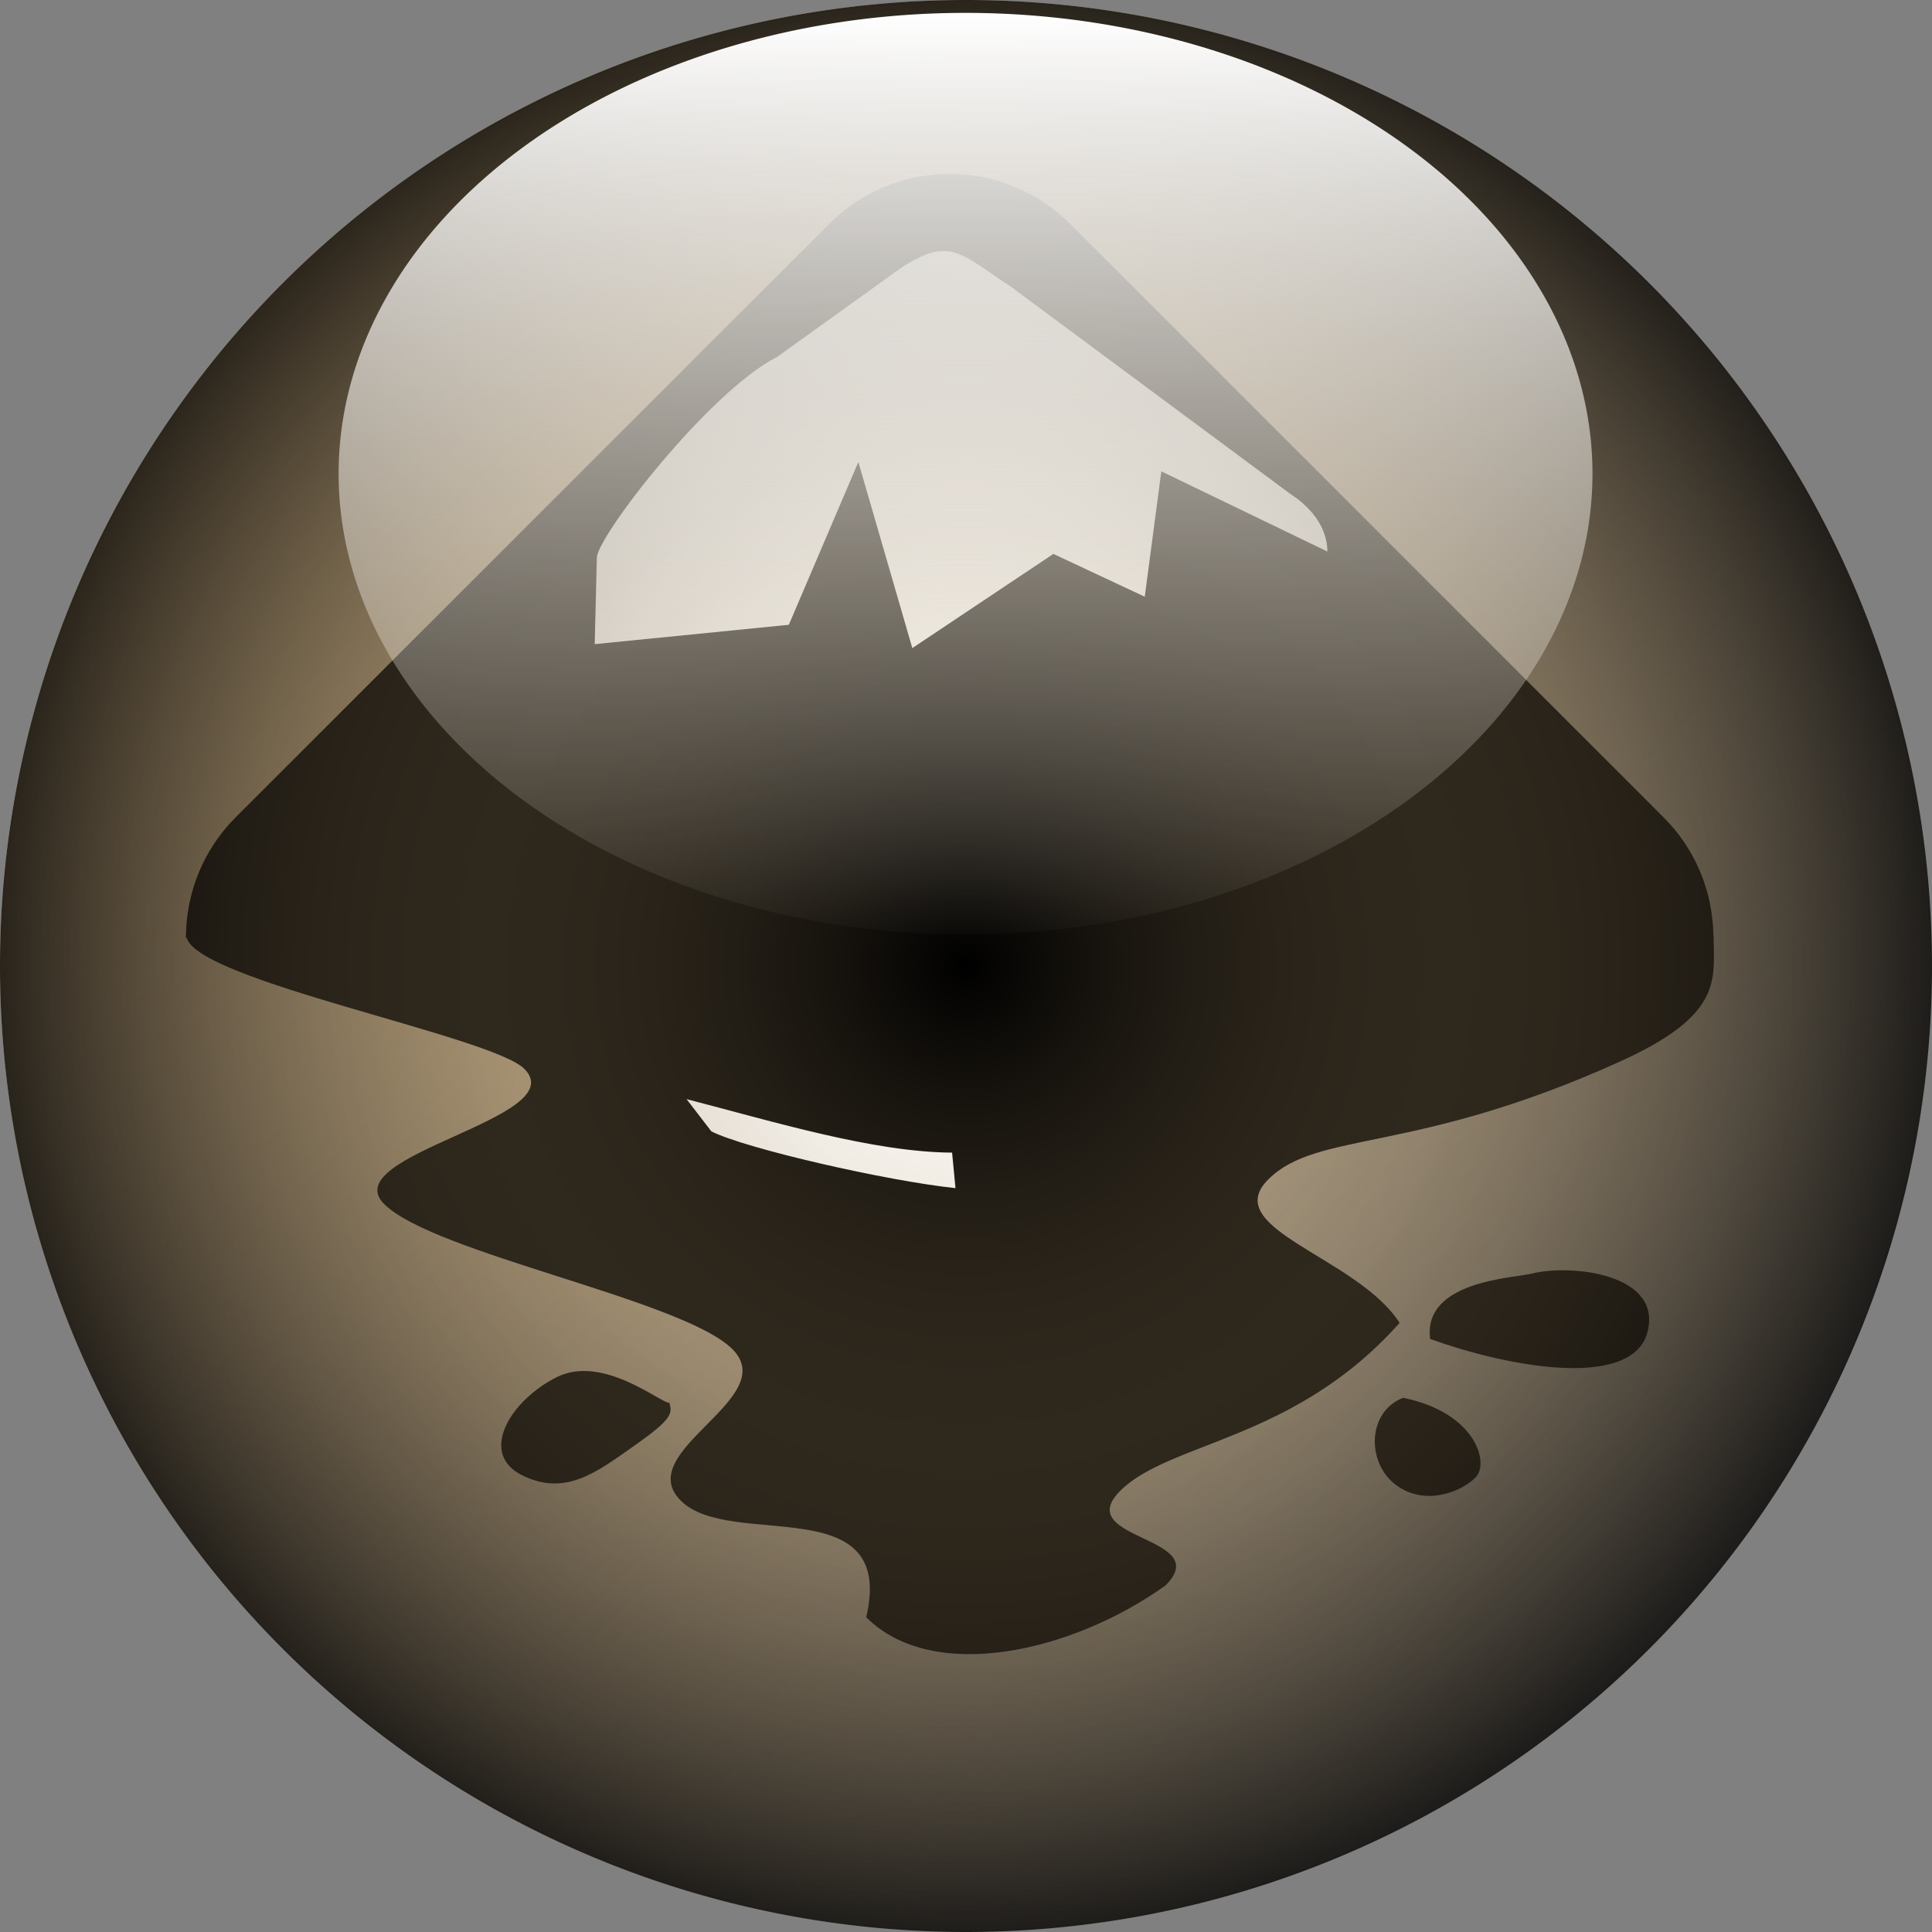 <?xml version="1.0" encoding="UTF-8" standalone="no"?>
<svg xmlns="http://www.w3.org/2000/svg" xmlns:xlink="http://www.w3.org/1999/xlink" width="300" height="300" version="1.0">
  <rect width="100%" height="100%" fill="#808080" stroke="none"/>
  <defs>
    <path id="e" fill="url(#a)" d="M300 150a150 150 0 1 1-300 0 150 150 0 1 1 300 0z"/>
  </defs>
  <defs>
    <linearGradient id="c">
      <stop offset="0" stop-color="#fff"/>
      <stop offset="1" stop-color="#fbf5ea" stop-opacity=".02"/>
    </linearGradient>
    <linearGradient id="d">
      <stop offset="0" stop-color="#e9c68f" stop-opacity="0"/>
      <stop offset="1" stop-opacity=".8"/>
    </linearGradient>
    <linearGradient id="b">
      <stop offset="0" stop-color="#e9c68f"/>
      <stop offset="1" stop-color="#e9c68f" stop-opacity="0"/>
    </linearGradient>
    <linearGradient xlink:href="#b" id="a" x1="1.01" x2="300" y1="2.005" y2="300" gradientUnits="userSpaceOnUse"/>
    <linearGradient xlink:href="#c" id="g" x1="150" x2="150" y1=".455" y2="299.544" gradientUnits="userSpaceOnUse"/>
    <radialGradient xlink:href="#d" id="f" cx="150" cy="150" r="150" fx="150" fy="150" gradientUnits="userSpaceOnUse"/>
  </defs>
  <g fill-rule="evenodd">
    <use xlink:href="#e"/>
    <use xlink:href="#e"/>
    <g font-size="12" transform="translate(-67.369 14.225) scale(.598)">
      <path fill="#fff" stroke="#000" stroke-width="1.248" d="M397.643 320.253 280.392 282.517l-29.65-157.683 94.34-95.688 48.518 17.52 90.297 88.949-86.254 184.637z"/>
      <path d="M476.958 339.172c18.824 3.764 22.59 16.942 18.824 20.706-3.763 3.765-13.175 7.53-20.705 1.882-7.532-5.647-7.532-18.824 1.881-22.588zm-190.496 1.257c-1.834.489-17.158-12.716-29.293-6.595-12.132 6.12-20.276 19.823-8.942 25.446 11.335 5.623 19.438-.861 29.374-7.839 9.938-6.976 9.579-8.321 8.861-11.012zm223.896-33.501c10.237-2.56 33.886 0 30.119 15.058-3.763 15.062-35.764 9.412-56.473 1.885-1.882-15.061 21.529-15.737 26.354-16.943z"/>
      <path d="M359.24 21.363c-11.313 0-22.606 4.321-31.275 12.99L173.874 188.415c-8.497 8.497-12.762 19.543-12.931 30.631h-.059c0 .039.057.077.059.117-.002.186-.059.37-.059.556h.263c2.949 11.221 79.15 25.523 87.651 34.025 12.839 12.839-49.233 22.268-36.395 35.107 12.839 12.839 77.59 24.843 90.43 37.682 12.839 12.839-26.238 26.51-13.399 39.349 12.839 12.839 55.967-3.209 48.155 30.28 17.338 17.338 53.512 9.059 77.733-8.279 12.839-12.839-24.629-11.707-11.79-24.546 12.839-12.839 45.247-12.908 72.555-43.621-10.992-17.095-46.981-24.375-34.142-37.214 12.839-12.839 37.8-6.318 91.659-30.777 26.292-11.941 24.12-21.01 24.019-32.006-.002-.231 0-.44 0-.673h-.059c-.169-11.088-4.464-22.134-12.96-30.631L390.544 34.352c-8.669-8.669-19.991-12.99-31.304-12.99zm-1.317 20.04c5.029.131 9.092 3.965 17.056 9.128l72.789 53.977c.797.517 1.556 1.056 2.253 1.609.697.553 1.334 1.14 1.931 1.726.597.585 1.14 1.172 1.638 1.785.497.612.948 1.239 1.346 1.872.398.635.755 1.28 1.053 1.931.299.652.533 1.325.731 1.989.2.663.368 1.319.468 1.989.1.672.146 1.345.146 2.019l-43.123-20.83-4.301 32.562-23.727-11.117-36.629 24.458-14.014-48.331-18.051 42.275-50.408 5.032.556-22.439c0-5.39 29.057-43.122 46.751-52.105l32.386-23.259c4.779-3.098 8.129-4.35 11.147-4.271zm-66.996 220.21c22.944 5.95 48.476 13.757 68.957 13.897l.878 9.216c-17.538-1.808-54.648-10.276-63.398-14.745l-6.436-8.367z"/>
    </g>
  </g>
  <path fill="url(#f)" fill-rule="evenodd" d="M300 150a150 150 0 1 1-300 0 150 150 0 1 1 300 0z"/>
  <path fill="url(#g)" fill-rule="evenodd" d="M300 150a150 150 0 1 1-300 0 150 150 0 1 1 300 0z" transform="matrix(.649 0 0 .477 52.579 2)"/>
</svg>